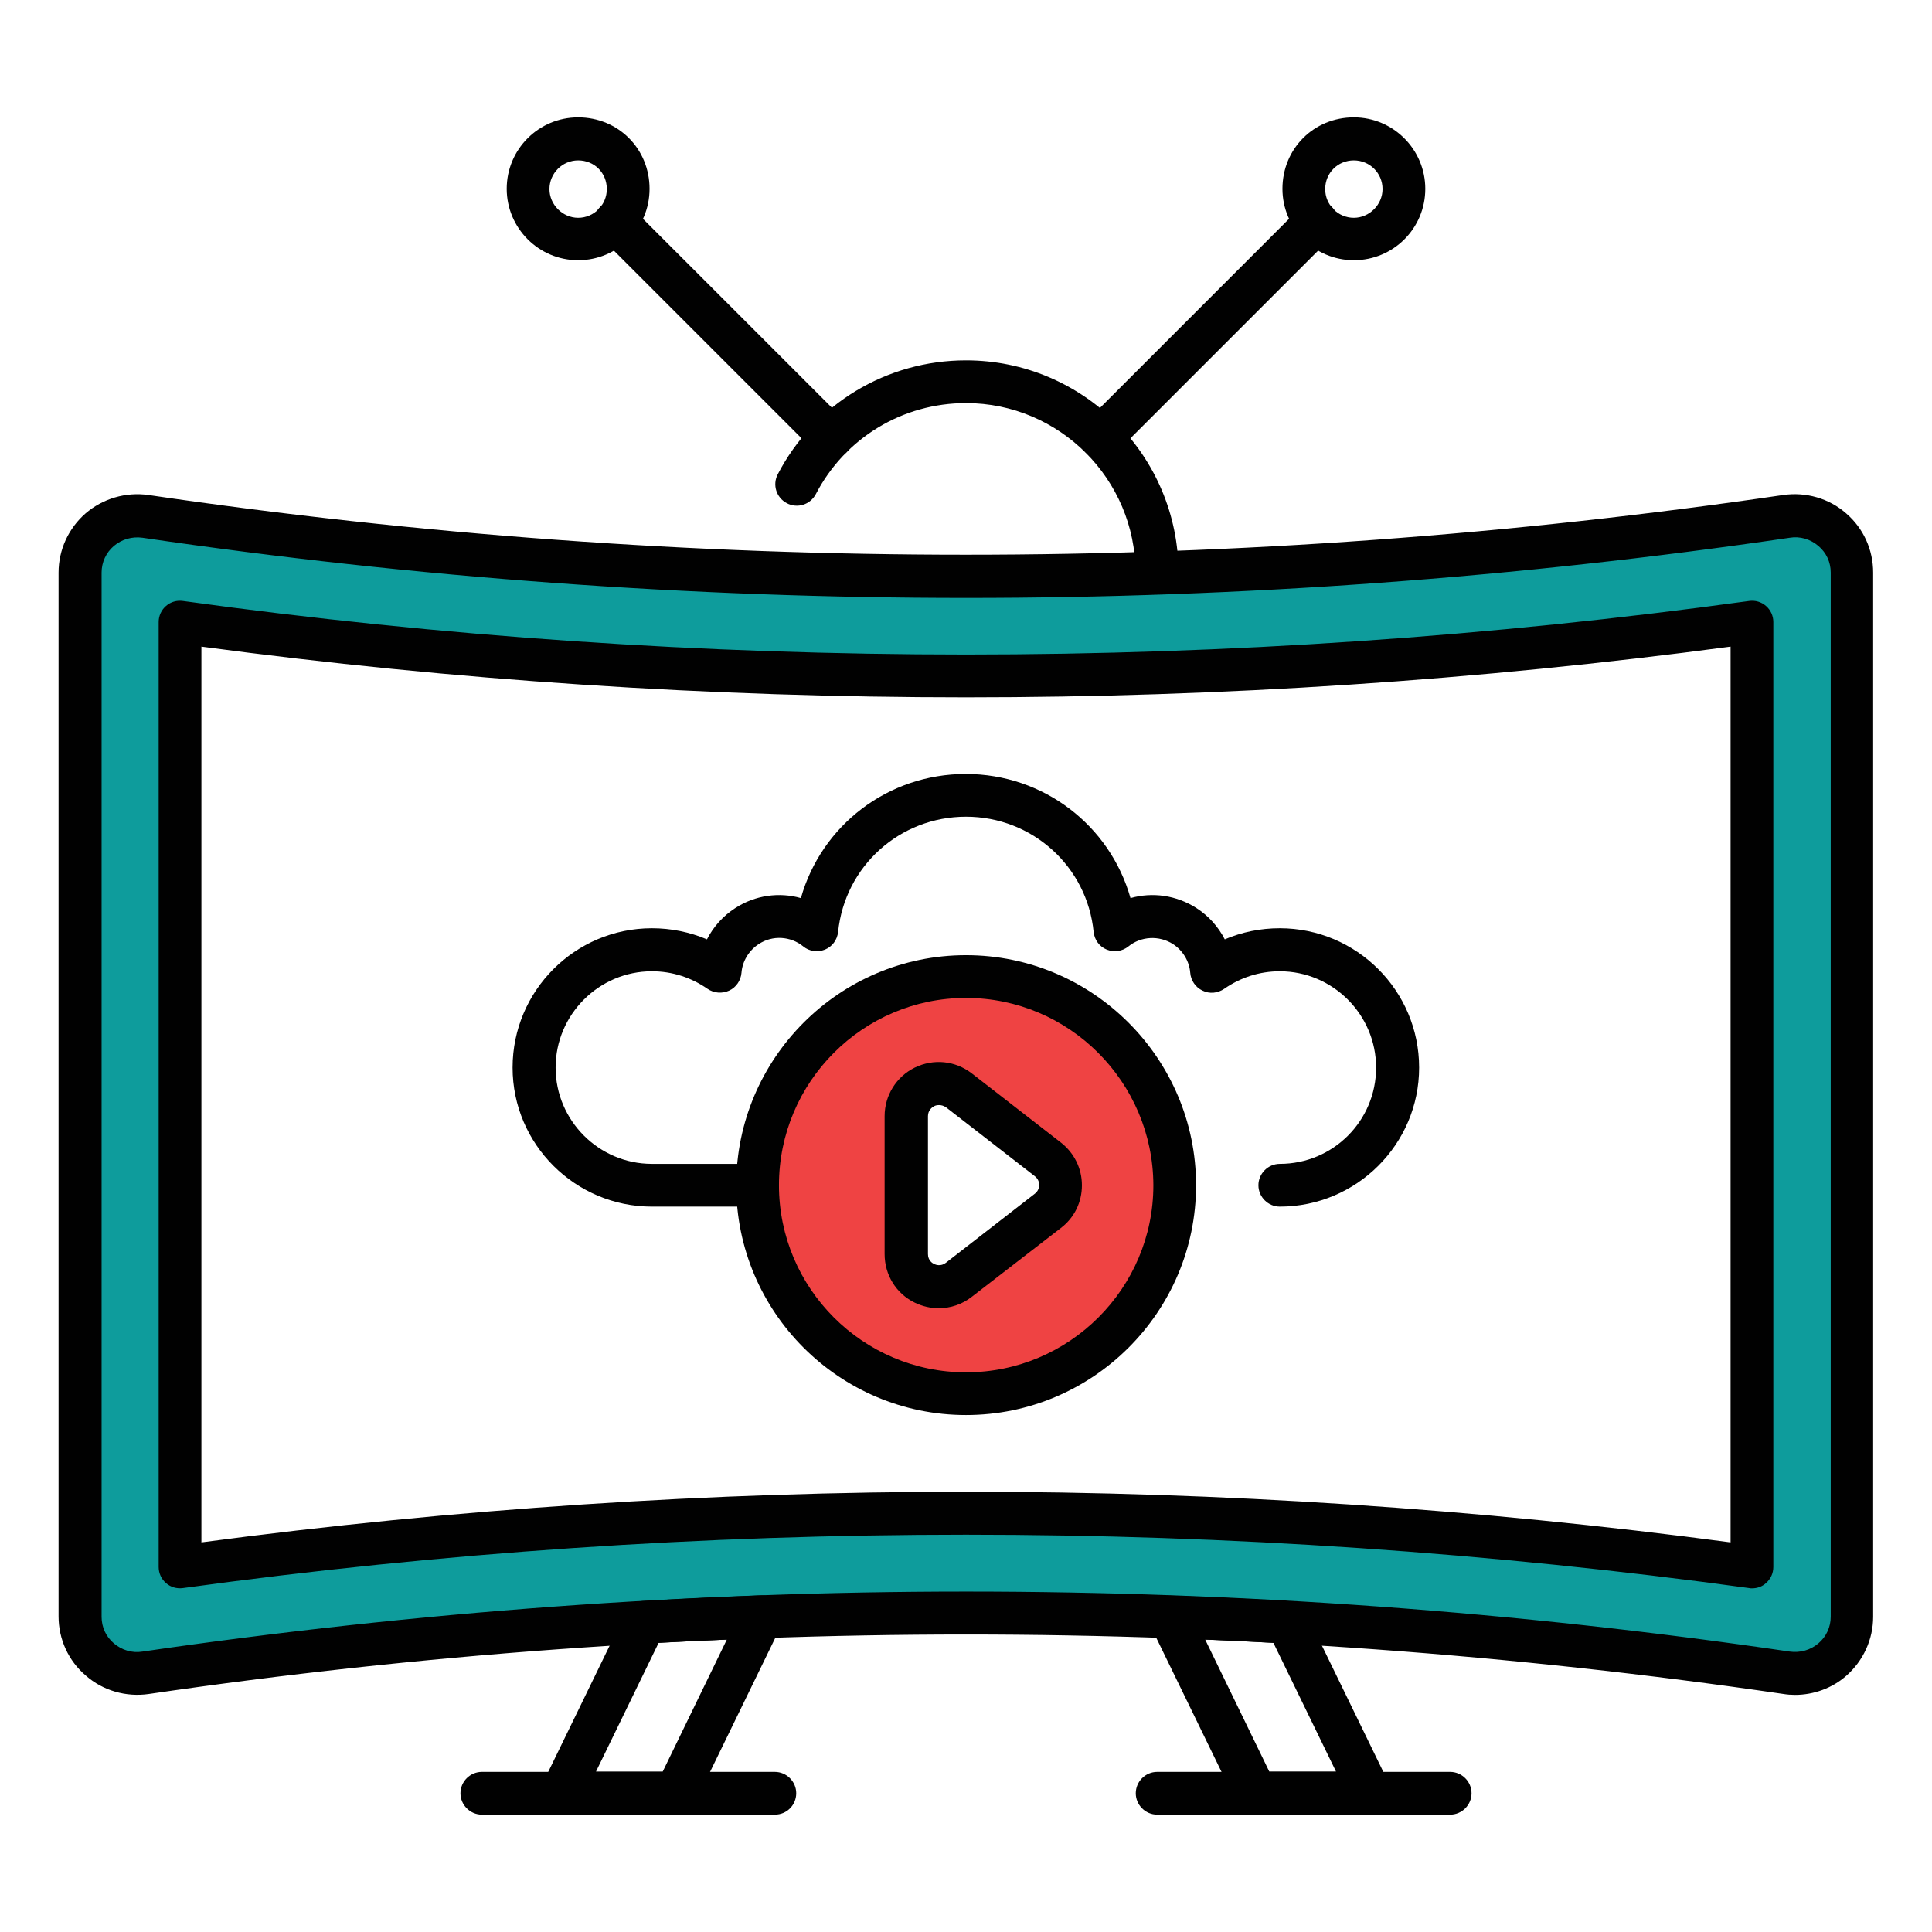 <svg width="48" height="48" viewBox="0 0 48 48" fill="none" xmlns="http://www.w3.org/2000/svg">
<path d="M44.386 12.822C30.866 14.8 17.135 14.8 3.615 12.822C2.756 12.691 1.985 13.353 1.985 14.218V40.16C1.985 41.026 2.749 41.687 3.615 41.556C17.135 39.586 30.866 39.586 44.386 41.556C45.244 41.687 46.015 41.026 46.015 40.16V14.226C46.015 13.353 45.244 12.698 44.386 12.822ZM43.527 38.924C37.069 38.044 30.509 37.586 24 37.586C17.491 37.586 10.924 38.036 4.473 38.924V15.455C10.931 16.342 17.491 16.8 24 16.8C30.509 16.8 37.076 16.349 43.527 15.455V38.924Z" fill="#0E9C9C"/>
<path d="M24 24.262C21.142 24.262 18.815 26.582 18.815 29.447C18.815 32.306 21.135 34.626 24 34.626C26.858 34.626 29.186 32.313 29.186 29.447C29.186 26.582 26.858 24.262 24 24.262ZM26.029 30.087L23.818 31.796C23.287 32.218 22.509 31.833 22.509 31.156V27.724C22.509 27.047 23.28 26.669 23.818 27.084L26.029 28.8C26.451 29.127 26.451 29.76 26.029 30.087Z" fill="#EF4343"/>
<path d="M44.596 42.109C44.502 42.109 44.407 42.102 44.313 42.087C30.836 40.116 17.171 40.116 3.695 42.087C3.135 42.167 2.56 42.007 2.131 41.629C1.702 41.266 1.455 40.727 1.455 40.16V14.226C1.455 13.658 1.702 13.127 2.124 12.756C2.553 12.386 3.127 12.218 3.687 12.298C17.164 14.276 30.822 14.276 44.306 12.298C44.865 12.218 45.44 12.378 45.869 12.756C46.298 13.127 46.538 13.658 46.538 14.226V40.167C46.538 40.734 46.291 41.265 45.869 41.636C45.52 41.942 45.062 42.109 44.596 42.109ZM24 39.542C30.836 39.542 37.673 40.036 44.465 41.033C44.727 41.069 44.982 40.996 45.178 40.829C45.375 40.662 45.484 40.422 45.484 40.167V14.226C45.484 13.964 45.375 13.731 45.178 13.564C44.982 13.396 44.72 13.316 44.465 13.36C30.887 15.353 17.12 15.353 3.542 13.36C3.287 13.324 3.026 13.396 2.829 13.564C2.633 13.731 2.524 13.971 2.524 14.226V40.167C2.524 40.429 2.633 40.662 2.829 40.829C3.026 40.996 3.28 41.076 3.542 41.033C10.327 40.044 17.164 39.542 24 39.542Z" fill="#010101"/>
<path d="M43.527 39.462C43.505 39.462 43.476 39.462 43.455 39.455C30.596 37.687 17.404 37.687 4.546 39.455C4.393 39.476 4.24 39.433 4.124 39.331C4.007 39.229 3.942 39.084 3.942 38.931V15.454C3.942 15.302 4.007 15.156 4.124 15.055C4.24 14.953 4.393 14.909 4.546 14.931C17.404 16.705 30.596 16.705 43.455 14.931C43.607 14.909 43.76 14.953 43.876 15.055C43.993 15.156 44.058 15.302 44.058 15.454V38.931C44.058 39.084 43.993 39.229 43.876 39.331C43.782 39.418 43.658 39.462 43.527 39.462ZM24 37.062C30.327 37.062 36.713 37.484 42.996 38.32V16.065C30.429 17.745 17.571 17.745 5.004 16.065V38.32C11.287 37.484 17.673 37.062 24 37.062Z" fill="#010101"/>
<path d="M16.8 45.084H13.956C13.774 45.084 13.6 44.989 13.505 44.836C13.411 44.684 13.396 44.487 13.476 44.32L15.542 40.073C15.629 39.898 15.796 39.782 15.993 39.775C17.018 39.716 17.993 39.673 18.909 39.636C19.105 39.629 19.273 39.724 19.375 39.876C19.476 40.036 19.491 40.233 19.404 40.4L17.273 44.778C17.193 44.967 17.004 45.084 16.8 45.084ZM14.807 44.015H16.465L18.058 40.735C17.513 40.756 16.945 40.785 16.364 40.815L14.807 44.015Z" fill="#010101"/>
<path d="M19.251 45.084H11.971C11.68 45.084 11.44 44.844 11.44 44.553C11.44 44.262 11.68 44.022 11.971 44.022H19.251C19.542 44.022 19.782 44.262 19.782 44.553C19.782 44.844 19.549 45.084 19.251 45.084Z" fill="#010101"/>
<path d="M34.044 45.084H31.2C30.997 45.084 30.807 44.967 30.72 44.785L28.589 40.407C28.509 40.24 28.517 40.044 28.618 39.884C28.72 39.724 28.887 39.636 29.084 39.644C30 39.673 30.975 39.724 32 39.782C32.197 39.789 32.364 39.905 32.451 40.08L34.517 44.327C34.596 44.495 34.589 44.684 34.487 44.844C34.393 44.989 34.226 45.084 34.044 45.084ZM31.535 44.014H33.193L31.637 40.815C31.055 40.785 30.487 40.756 29.942 40.734L31.535 44.014Z" fill="#010101"/>
<path d="M36.029 45.084H28.749C28.458 45.084 28.218 44.844 28.218 44.553C28.218 44.262 28.458 44.022 28.749 44.022H36.029C36.32 44.022 36.56 44.262 36.56 44.553C36.56 44.844 36.32 45.084 36.029 45.084Z" fill="#010101"/>
<path d="M31.796 29.978C31.506 29.978 31.265 29.738 31.265 29.447C31.265 29.156 31.506 28.916 31.796 28.916C33.12 28.916 34.189 27.847 34.189 26.524C34.189 25.207 33.113 24.131 31.796 24.131C31.295 24.131 30.822 24.284 30.415 24.567C30.255 24.676 30.051 24.698 29.876 24.611C29.702 24.531 29.585 24.356 29.571 24.167C29.549 23.884 29.389 23.615 29.142 23.455C28.8 23.236 28.349 23.258 28.036 23.513C27.884 23.636 27.68 23.666 27.498 23.593C27.316 23.52 27.193 23.353 27.171 23.156C27.011 21.527 25.644 20.291 24 20.291C22.356 20.291 20.989 21.52 20.822 23.156C20.8 23.353 20.676 23.52 20.495 23.593C20.313 23.666 20.102 23.636 19.956 23.513C19.644 23.258 19.193 23.229 18.851 23.455C18.604 23.615 18.444 23.884 18.422 24.167C18.407 24.356 18.291 24.531 18.116 24.611C17.942 24.691 17.738 24.676 17.578 24.567C17.171 24.284 16.698 24.131 16.196 24.131C14.88 24.131 13.804 25.207 13.804 26.524C13.804 27.84 14.88 28.916 16.196 28.916H18.815C19.105 28.916 19.346 29.156 19.346 29.447C19.346 29.738 19.105 29.978 18.815 29.978H16.196C14.291 29.978 12.735 28.429 12.735 26.524C12.735 24.618 14.284 23.062 16.196 23.062C16.669 23.062 17.135 23.156 17.564 23.338C17.724 23.026 17.964 22.756 18.269 22.56C18.764 22.24 19.36 22.16 19.898 22.313C20.407 20.509 22.058 19.229 23.993 19.229C25.927 19.229 27.578 20.509 28.087 22.313C28.633 22.16 29.222 22.24 29.724 22.56C30.029 22.756 30.269 23.026 30.429 23.338C30.858 23.156 31.316 23.062 31.796 23.062C33.702 23.062 35.258 24.611 35.258 26.524C35.258 28.429 33.702 29.978 31.796 29.978Z" fill="#010101"/>
<path d="M24 35.156C20.851 35.156 18.291 32.596 18.291 29.447C18.291 26.298 20.851 23.731 24 23.731C27.149 23.731 29.716 26.298 29.716 29.447C29.716 32.596 27.149 35.156 24 35.156ZM24 24.793C21.44 24.793 19.353 26.88 19.353 29.447C19.353 32.007 21.44 34.095 24 34.095C26.567 34.095 28.655 32.007 28.655 29.447C28.647 26.88 26.56 24.793 24 24.793Z" fill="#010101"/>
<path d="M23.324 32.502C23.12 32.502 22.924 32.458 22.727 32.364C22.262 32.138 21.978 31.673 21.978 31.156V27.731C21.978 27.215 22.269 26.749 22.727 26.524C23.193 26.298 23.731 26.349 24.145 26.669L26.357 28.386C26.684 28.64 26.88 29.026 26.88 29.447C26.88 29.869 26.691 30.255 26.357 30.509L24.145 32.218C23.905 32.407 23.615 32.502 23.324 32.502ZM23.331 27.455C23.273 27.455 23.229 27.469 23.207 27.484C23.164 27.506 23.055 27.578 23.055 27.731V31.156C23.055 31.316 23.164 31.382 23.207 31.404C23.251 31.425 23.375 31.469 23.498 31.375L25.709 29.658C25.804 29.585 25.818 29.491 25.818 29.44C25.818 29.389 25.804 29.295 25.709 29.222L23.498 27.506C23.44 27.469 23.382 27.455 23.331 27.455Z" fill="#010101"/>
<path d="M28.742 14.756C28.451 14.756 28.211 14.516 28.211 14.226C28.211 11.905 26.32 10.015 24 10.015C22.422 10.015 20.996 10.88 20.269 12.276C20.131 12.538 19.811 12.64 19.549 12.502C19.287 12.364 19.186 12.044 19.324 11.782C20.233 10.036 22.029 8.953 24 8.953C26.909 8.953 29.28 11.316 29.28 14.233C29.28 14.516 29.04 14.756 28.742 14.756Z" fill="#010101"/>
<path d="M20.647 11.396C20.509 11.396 20.378 11.345 20.269 11.244L14.916 5.891C14.706 5.68 14.706 5.346 14.916 5.135C15.127 4.924 15.462 4.924 15.673 5.135L21.026 10.487C21.236 10.698 21.236 11.033 21.026 11.244C20.916 11.345 20.778 11.396 20.647 11.396Z" fill="#010101"/>
<path d="M14.364 6.465C13.382 6.465 12.589 5.665 12.589 4.691C12.589 3.709 13.382 2.916 14.364 2.916C15.36 2.916 16.138 3.695 16.138 4.691C16.138 5.673 15.345 6.465 14.364 6.465ZM14.364 3.985C13.971 3.985 13.651 4.305 13.651 4.698C13.651 5.084 13.978 5.411 14.364 5.411C14.756 5.411 15.076 5.091 15.076 4.698C15.076 4.291 14.764 3.985 14.364 3.985Z" fill="#010101"/>
<path d="M27.353 11.396C27.215 11.396 27.084 11.345 26.975 11.244C26.764 11.033 26.764 10.698 26.975 10.487L32.327 5.135C32.538 4.924 32.873 4.924 33.084 5.135C33.295 5.346 33.295 5.68 33.084 5.891L27.731 11.244C27.629 11.345 27.491 11.396 27.353 11.396Z" fill="#010101"/>
<path d="M33.636 6.465C32.654 6.465 31.862 5.665 31.862 4.691C31.862 3.695 32.64 2.916 33.636 2.916C34.618 2.916 35.411 3.716 35.411 4.691C35.411 5.673 34.618 6.465 33.636 6.465ZM33.636 3.985C33.236 3.985 32.924 4.298 32.924 4.698C32.924 5.091 33.244 5.411 33.636 5.411C34.022 5.411 34.349 5.084 34.349 4.698C34.349 4.298 34.029 3.985 33.636 3.985Z" fill="#010101"/>
</svg>
